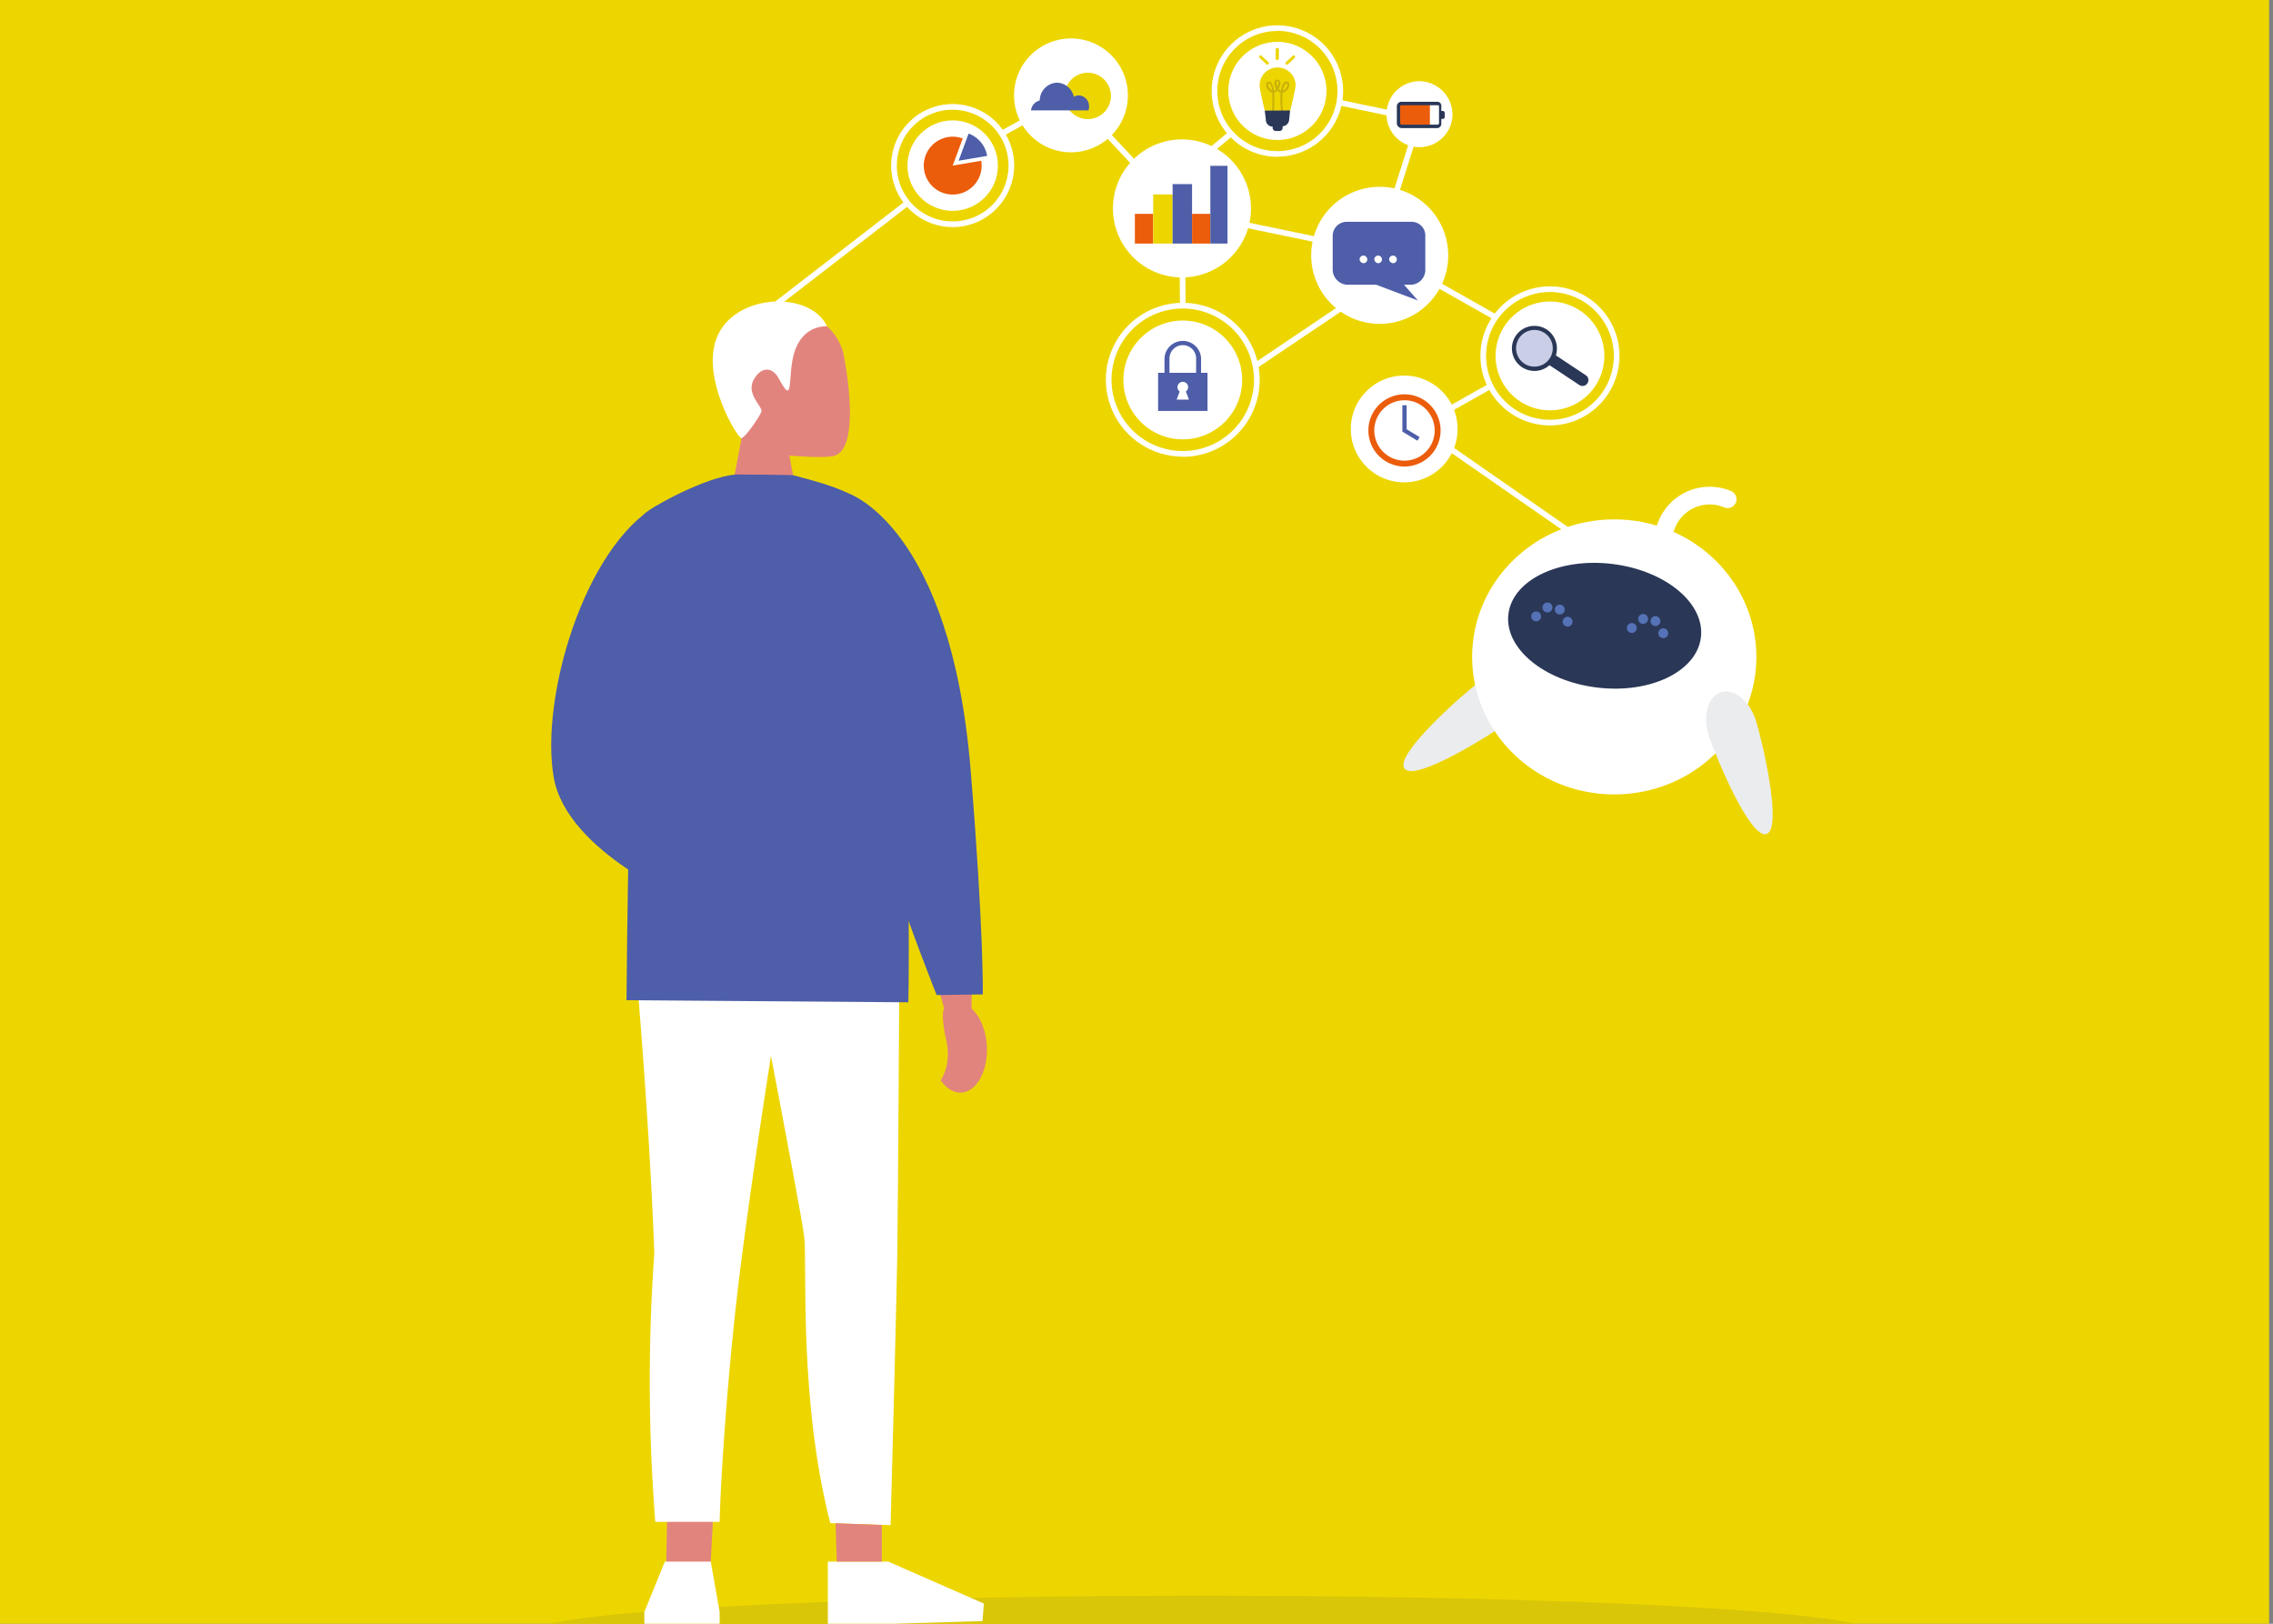 <?xml version="1.0" encoding="UTF-8"?> <svg xmlns="http://www.w3.org/2000/svg" xmlns:xlink="http://www.w3.org/1999/xlink" id="Lager_1" data-name="Lager 1" viewBox="0 0 700 500"><rect x="0" y="0" width="700" height="500" fill="#808080" stroke="none"/><defs><style>.cls-1{fill:none;}.cls-2{clip-path:url(#clip-path);}.cls-3{fill:#edd600;}.cls-4{fill:#dac608;}.cls-5{fill:#ebeced;}.cls-6{fill:#fff;}.cls-7{fill:#2a3756;}.cls-8{fill:#5572b7;}.cls-9{fill:#eb5c0b;}.cls-10{fill:#4e5ea8;}.cls-11{fill:#cacee7;}.cls-12{fill:#c9b109;}.cls-13{fill:#e2847e;}</style><clipPath id="clip-path"><rect class="cls-1" x="-5.38" y="-102.04" width="704.18" height="704.15"></rect></clipPath></defs><g id="Data_transfer_conceptual_illustration._Caucasian_male_character._Human_and_robot_communication._New_technologies._Flat_editable_vector_illustration_clip_art" data-name="Data transfer conceptual illustration. Caucasian male character. Human and robot communication. New technologies. Flat editable vector illustration, clip art"><g class="cls-2"><polyline class="cls-3" points="698.8 602.11 -5.43 602.11 -5.43 -102.11 698.8 -102.11 698.8 602.11"></polyline></g><path class="cls-4" d="M370.28,513.73c-114,0-206.34-5-206.34-11.19s92.38-11.19,206.34-11.19,206.33,5,206.33,11.19-92.38,11.19-206.33,11.19"></path><path class="cls-5" d="M464.6,222.23c-5.11,3.81-28.88,18.72-32.07,14.45s17.85-22.84,23-26.65,11.27-4.17,13.79-.8.42,9.19-4.67,13Z"></path><path class="cls-6" d="M540.9,202.28c0,23.39-19.6,42.35-43.77,42.35s-43.77-19-43.77-42.35,19.6-42.35,43.77-42.35,43.77,19,43.77,42.35Z"></path><path class="cls-6" d="M514.26,199.2a2.49,2.49,0,0,1-.69-.17,17,17,0,0,1-9.42-22.1l6.58-16.39a17,17,0,0,1,22.1-9.43,2.73,2.73,0,1,1-2,5.06,11.54,11.54,0,0,0-15,6.4L509.2,179a11.54,11.54,0,0,0,6.4,15,2.72,2.72,0,0,1-1.34,5.23Z"></path><path class="cls-7" d="M523.82,196.25c-1.26,10.51-15.55,17.44-31.93,15.47s-28.62-12.08-27.36-22.6,15.56-17.44,31.94-15.47,28.62,12.08,27.35,22.6Z"></path><path class="cls-8" d="M474.59,190a1.52,1.52,0,1,1-1.33-1.69,1.52,1.52,0,0,1,1.33,1.69Z"></path><path class="cls-8" d="M484.28,191.62a1.52,1.52,0,1,1-1.33-1.69,1.53,1.53,0,0,1,1.33,1.69Z"></path><path class="cls-8" d="M481.87,187.89a1.52,1.52,0,1,1-1.33-1.69,1.52,1.52,0,0,1,1.33,1.69Z"></path><path class="cls-8" d="M478.08,187.23a1.53,1.53,0,1,1-1.33-1.69,1.52,1.52,0,0,1,1.33,1.69Z"></path><path class="cls-8" d="M504.05,193.56a1.52,1.52,0,1,1-1.33-1.69,1.52,1.52,0,0,1,1.33,1.69Z"></path><path class="cls-8" d="M513.74,195.16a1.52,1.52,0,1,1-1.33-1.69,1.53,1.53,0,0,1,1.33,1.69Z"></path><path class="cls-8" d="M511.33,191.43a1.52,1.52,0,1,1-1.33-1.69,1.52,1.52,0,0,1,1.33,1.69Z"></path><path class="cls-8" d="M507.53,190.77a1.52,1.52,0,1,1-1.32-1.69,1.51,1.51,0,0,1,1.32,1.69Z"></path><path class="cls-5" d="M540.73,221.83c1.95,6.07,8.36,33.39,3.28,35s-15.82-24.29-17.77-30.35-.29-12,3.71-13.31,8.83,2.58,10.78,8.64Z"></path><polygon class="cls-6" points="236.59 96.7 235.6 95.27 278.97 61.78 279.97 63.21 236.59 96.7 236.59 96.7"></polygon><polygon class="cls-6" points="363.39 94.17 363.16 66.34 329.65 30.47 308.95 41.88 308.11 40.35 329.99 28.29 364.89 65.65 365.13 94.15 363.39 94.17 363.39 94.17"></polygon><polygon class="cls-6" points="367.6 51.84 366.48 50.5 378.55 40.45 379.66 41.79 367.6 51.84 367.6 51.84"></polygon><polygon class="cls-6" points="460.15 98.47 425.44 78.82 378.93 69.17 379.28 67.46 426.06 77.17 461.01 96.95 460.15 98.47 460.15 98.47"></polygon><polygon class="cls-6" points="482.55 164.19 435.21 131.29 458.59 118.12 459.44 119.64 438.48 131.45 483.54 162.76 482.55 164.19 482.55 164.19"></polygon><polygon class="cls-6" points="387.55 113.04 386.58 111.6 415.51 92.12 416.48 93.57 387.55 113.04 387.55 113.04"></polygon><polygon class="cls-6" points="430.01 62.03 428.35 61.51 435.98 37.4 412.25 32.43 412.61 30.73 438.22 36.09 430.01 62.03 430.01 62.03"></polygon><path class="cls-6" d="M347.35,29.38a17.53,17.53,0,1,1-17.53-17.54,17.53,17.53,0,0,1,17.53,17.54Z"></path><path class="cls-6" d="M385.25,64.18A21.25,21.25,0,1,1,364,42.93a21.25,21.25,0,0,1,21.25,21.25Z"></path><polygon class="cls-9" points="355.14 75 349.5 75 349.5 65.85 355.14 65.85 355.14 75 355.14 75"></polygon><polygon class="cls-3" points="361.12 75 355.14 75 355.14 59.86 361.12 59.86 361.12 75 361.12 75"></polygon><polygon class="cls-10" points="367.11 75 361.12 75 361.12 56.69 367.11 56.69 367.11 75 367.11 75"></polygon><polygon class="cls-9" points="372.74 75 367.11 75 367.11 65.85 372.74 65.85 372.74 75 372.74 75"></polygon><polygon class="cls-10" points="378.02 75 372.74 75 372.74 51.06 378.02 51.06 378.02 75 378.02 75"></polygon><path class="cls-6" d="M448.88,132.09a16.44,16.44,0,1,1-16.44-16.44,16.44,16.44,0,0,1,16.44,16.44Z"></path><path class="cls-6" d="M307.31,51a13.92,13.92,0,1,1-13.92-13.92A13.92,13.92,0,0,1,307.31,51Z"></path><path class="cls-6" d="M293.39,33.78A17.2,17.2,0,1,0,310.59,51a17.22,17.22,0,0,0-17.2-17.2Zm0,36.14A18.94,18.94,0,1,1,312.33,51a19,19,0,0,1-18.94,18.94Z"></path><path class="cls-9" d="M293.4,51l3.08-8.36A8.91,8.91,0,1,0,302.31,51a9.17,9.17,0,0,0-.13-1.49L293.4,51Z"></path><path class="cls-10" d="M304,48a8.91,8.91,0,0,0-5.7-6.87l-3.08,8.36L304,48Z"></path><path class="cls-6" d="M494.08,109.59a16.75,16.75,0,1,1-16.75-16.74,16.75,16.75,0,0,1,16.75,16.74"></path><path class="cls-6" d="M477.33,89.92A19.67,19.67,0,1,0,497,109.59a19.7,19.7,0,0,0-19.67-19.67m0,41.08a21.41,21.41,0,1,1,21.41-21.41A21.43,21.43,0,0,1,477.33,131"></path><path class="cls-11" d="M472.52,113.61a6.3,6.3,0,1,1,5.26-2.82,6.27,6.27,0,0,1-5.26,2.82"></path><path class="cls-7" d="M467.84,104.12a5.65,5.65,0,1,0,7.83-1.58,5.66,5.66,0,0,0-7.83,1.58Zm10.5,7a6.94,6.94,0,1,1-1.95-9.62,7,7,0,0,1,1.95,9.62Z"></path><path class="cls-7" d="M478.93,109.29l9.45,6.27a1.77,1.77,0,0,1,.48,2.48v0a1.79,1.79,0,0,1-2.48.52l-9.45-6.27,2-3Z"></path><path class="cls-6" d="M382.54,117a18.29,18.29,0,1,1-18.28-18.29A18.27,18.27,0,0,1,382.54,117Z"></path><path class="cls-6" d="M364.26,95A21.94,21.94,0,1,0,386.19,117,22,22,0,0,0,364.26,95Zm0,45.61A23.68,23.68,0,1,1,387.93,117a23.7,23.7,0,0,1-23.67,23.67Z"></path><path class="cls-6" d="M376.75,108.45a10.07,10.07,0,0,0-.87,3.87h-.65a11.06,11.06,0,0,1,.73-3.69H374.8V108H377l-.21.47Z"></path><path class="cls-6" d="M446,78.63a21.1,21.1,0,1,1-21.1-21.1A21.1,21.1,0,0,1,446,78.63Z"></path><path class="cls-10" d="M410.42,82.85a4.7,4.7,0,0,0,4.45,4.83h8.95l12.84,4.85-4.28-4.85h2.24a4.59,4.59,0,0,0,4.32-4.83V72.69a4.2,4.2,0,0,0-4.32-4.38H414.87a4.31,4.31,0,0,0-4.45,4.38V82.85Z"></path><path class="cls-6" d="M419.89,78.69a1.23,1.23,0,0,1,1.19,1.19,1.18,1.18,0,0,1-1.19,1.17,1.32,1.32,0,0,1-1.19-1.17,1.21,1.21,0,0,1,1.19-1.19Z"></path><path class="cls-6" d="M424.42,78.69a1.22,1.22,0,0,1,1.18,1.19,1.17,1.17,0,0,1-1.18,1.17,1.32,1.32,0,0,1-1.19-1.17,1.21,1.21,0,0,1,1.19-1.19Z"></path><path class="cls-6" d="M429,78.69a1.22,1.22,0,0,1,1.18,1.19A1.17,1.17,0,0,1,429,81.05a1.33,1.33,0,0,1-1.2-1.17,1.21,1.21,0,0,1,1.2-1.19Z"></path><path class="cls-6" d="M408.5,28a15.11,15.11,0,1,1-15.11-15.11A15.12,15.12,0,0,1,408.5,28Z"></path><path class="cls-6" d="M393.39,9.54A18.5,18.5,0,1,0,411.89,28a18.52,18.52,0,0,0-18.5-18.5Zm0,38.74A20.24,20.24,0,1,1,413.63,28a20.26,20.26,0,0,1-20.24,20.24Z"></path><path class="cls-3" d="M397.33,34.11H389.5s-1.59-6.52-1.59-7.8a5.54,5.54,0,0,1,11.08,0c0,1.13-1.66,7.8-1.66,7.8Z"></path><path class="cls-12" d="M396.42,26.36c.07-.31,0-.56-.07-.61a.37.37,0,0,0-.44.05,3.77,3.77,0,0,0-.77,2.12,2.35,2.35,0,0,0,1.28-1.56Zm-5.3-.56a.29.29,0,0,0-.26-.11c-.24,0-.28.11-.3.15a1.78,1.78,0,0,0,.52,1.39,2.31,2.31,0,0,0,.66.61,3.7,3.7,0,0,0-.62-2Zm2.61-.45c0-.31-.17-.33-.32-.33s-.28,0-.3.44a2.91,2.91,0,0,0,.29,1.2,2.81,2.81,0,0,0,.33-1.31Zm.62-.05a3.73,3.73,0,0,1-.59,2,1.77,1.77,0,0,0,.75.63,4.28,4.28,0,0,1,1-2.61,1,1,0,0,1,1.07-.13c.43.18.59.68.43,1.33a2.78,2.78,0,0,1-2,2.06,22,22,0,0,0,.21,6l-.61.11a25.65,25.65,0,0,1-.22-6.13,2,2,0,0,1-1-.72,2.18,2.18,0,0,1-1,.74,42,42,0,0,1-.08,6.08l-.61,0s.16-1.93.15-4c0-.82,0-1.5-.08-2.06a2.57,2.57,0,0,1-1.22-.94,2.25,2.25,0,0,1-.59-2,.9.9,0,0,1,.82-.52.91.91,0,0,1,.74.3,4.79,4.79,0,0,1,.81,2.55,2.12,2.12,0,0,0,.66-.63,3.52,3.52,0,0,1-.53-1.85c0-.65.36-1,.91-1a.9.9,0,0,1,.94.9Z"></path><path class="cls-7" d="M389.5,34.06l.34,2.84a2.07,2.07,0,0,0,2,2.08h.09v.43a1,1,0,0,0,1.05.93h.92a1,1,0,0,0,1.11-.93v-.52a2.19,2.19,0,0,0,2-2l.29-2.88Z"></path><path class="cls-3" d="M393.84,18.05a.45.45,0,0,1-.45.45h-.08a.45.45,0,0,1-.45-.45V15.23a.45.45,0,0,1,.45-.45h.08a.45.45,0,0,1,.45.45v2.82Z"></path><path class="cls-3" d="M396.63,19.78a.45.45,0,1,1-.61-.66l2.08-1.94a.45.45,0,0,1,.62.66l-2.09,1.94Z"></path><path class="cls-3" d="M388.54,17.18a.44.44,0,0,0-.63,0,.46.46,0,0,0,0,.64L390,19.78a.44.44,0,0,0,.63,0,.46.46,0,0,0,0-.64l-2.09-1.94Z"></path><path class="cls-6" d="M447.31,35.44A10.16,10.16,0,1,1,437.16,25a10.32,10.32,0,0,1,10.15,10.47Z"></path><path class="cls-10" d="M368.36,119.74v-9.36a4.1,4.1,0,0,0-8.2,0v9.36h-1.54v-9.36a5.64,5.64,0,0,1,11.27,0v9.36Z"></path><path class="cls-10" d="M362.36,123.05l.94-2.5a1.64,1.64,0,1,1,1.91,0l.94,2.5Zm-5.71-8.25v11.74h15.22V114.8Z"></path><path class="cls-3" d="M342.13,29.53A7.14,7.14,0,1,1,335,22.4a7.14,7.14,0,0,1,7.13,7.13Z"></path><path class="cls-10" d="M335.39,32.84a3.32,3.32,0,0,0-3.16-3.46,2.93,2.93,0,0,0-1.53.44,5.43,5.43,0,0,0-5.17-4.36,5.54,5.54,0,0,0-5.33,5.48A3.56,3.56,0,0,0,317.51,34h17.7a4,4,0,0,0,.18-1.15Z"></path><path class="cls-9" d="M432.53,123.25a9.3,9.3,0,1,0,9.3,9.29,9.3,9.3,0,0,0-9.3-9.29Zm0,20.41a11.12,11.12,0,1,1,11.12-11.12,11.13,11.13,0,0,1-11.12,11.12Z"></path><polygon class="cls-10" points="436.52 135.71 431.88 132.91 431.88 124.78 433.19 124.78 433.19 132.17 437.19 134.59 436.52 135.71 436.52 135.71"></polygon><polygon class="cls-9" points="440.35 38.38 431.19 38.38 431.19 32.04 440.35 32.04 440.35 38.38 440.35 38.38"></polygon><path class="cls-7" d="M443.16,38a.47.47,0,0,1-.42.38H431.62a.48.48,0,0,1-.43-.38V32.66c0-.18.25-.26.43-.26h11.12c.18,0,.42.08.42.26V38Zm1.07-3.84h-.36V32.61a1.2,1.2,0,0,0-1.22-1.27h-11a1.41,1.41,0,0,0-1.47,1.27v5.44a1.52,1.52,0,0,0,1.47,1.39h11a1.31,1.31,0,0,0,1.22-1.39V36.62h.36a.61.61,0,0,0,.69-.62V34.82a.64.64,0,0,0-.69-.66Z"></path><path class="cls-13" d="M236.17,95c8.89-2.24,21.68,4,23.69,14.44s3.9,28.54-2.68,30.85c-2.92,1-14.08,0-14.08,0l2.35,12.4H225l3.36-17.77S206.89,102.4,236.17,95Z"></path><path class="cls-6" d="M244.76,108.1c-2.45,7.18,0,17.72-4.84,8.6-2.38-4.46-6-3.28-7.87.33-2.32,4.44,2.93,8.23,2.44,9.72s-5,8-6.14,8.17-12.59-18.5-7.59-31c5.48-13.67,28.73-14.54,33.91-3.47-2,0-7.47.53-9.91,7.64Z"></path><path class="cls-6" d="M225.69,264.22s21.09,108.37,22,116.8-1.77,49.69,8,88l18.58.62c.7-25.31,1.9-72.71,2.06-83,.24-14.61.7-97.44.7-97.44s-42.9-45.21-51.27-24.94Z"></path><polygon class="cls-6" points="302.58 499.17 254.94 500.63 254.94 480.88 273.58 480.88 302.99 493.79 302.58 499.17 302.58 499.17"></polygon><polygon class="cls-13" points="257.69 480.88 271.56 480.88 271.56 469.6 257.33 469.04 257.69 480.88 257.69 480.88"></polygon><polygon class="cls-13" points="218.5 488.29 205.11 484.64 205.43 467.49 219.59 467.49 218.5 488.29 218.5 488.29"></polygon><path class="cls-6" d="M195,288.29s4.75,50.76,6.5,97.6a555.82,555.82,0,0,0,.3,82.73l19.83,0c.16-10.26,2.37-47.36,6.72-80.77,6.38-49.06,15.65-103,15.65-103s-40.86-16.92-49,3.44Z"></path><polygon class="cls-6" points="221.63 501.83 198.43 501.83 198.43 496.36 204.75 480.88 218.89 480.88 221.63 496.36 221.63 501.83 221.63 501.83"></polygon><polygon class="cls-13" points="288.61 302.79 291.66 313.82 299.16 312.74 299.29 302.42 288.61 302.79 288.61 302.79"></polygon><path class="cls-10" d="M261.49,152.06s31.31,10.24,37.44,85.15c4.06,49.63,3.74,69,3.74,69l-14.22.2S260.67,237,258.15,206.15c-1.19-14.56,3.34-54.09,3.34-54.09Z"></path><path class="cls-13" d="M303.92,322.19c-.38-7.64-4.54-13.64-9.28-13.41a6.18,6.18,0,0,0-3.77,1.66c-1.11,1-.14,7.05.49,9.6a17.89,17.89,0,0,1,.52,4.38,15.09,15.09,0,0,1-2.16,8.26c1.68,2.43,3.91,3.88,6.29,3.76,4.75-.24,8.29-6.62,7.91-14.25Z"></path><path class="cls-10" d="M226.23,146.15c-9.12.89-25.39,9.74-28,12.31C193.77,189.39,192.94,308,192.94,308l86.8.64S281.88,203.41,269.1,158c-4.17-6.94-20.08-10.29-24.85-11.67-.37-.1-17.76-.25-18-.22Z"></path><path class="cls-10" d="M202.12,155.77c-22.22,13-35.79,59.06-31.61,83.51,4,23.52,42.43,39,42.43,39s0-105-10.82-122.52Z"></path></g></svg> 